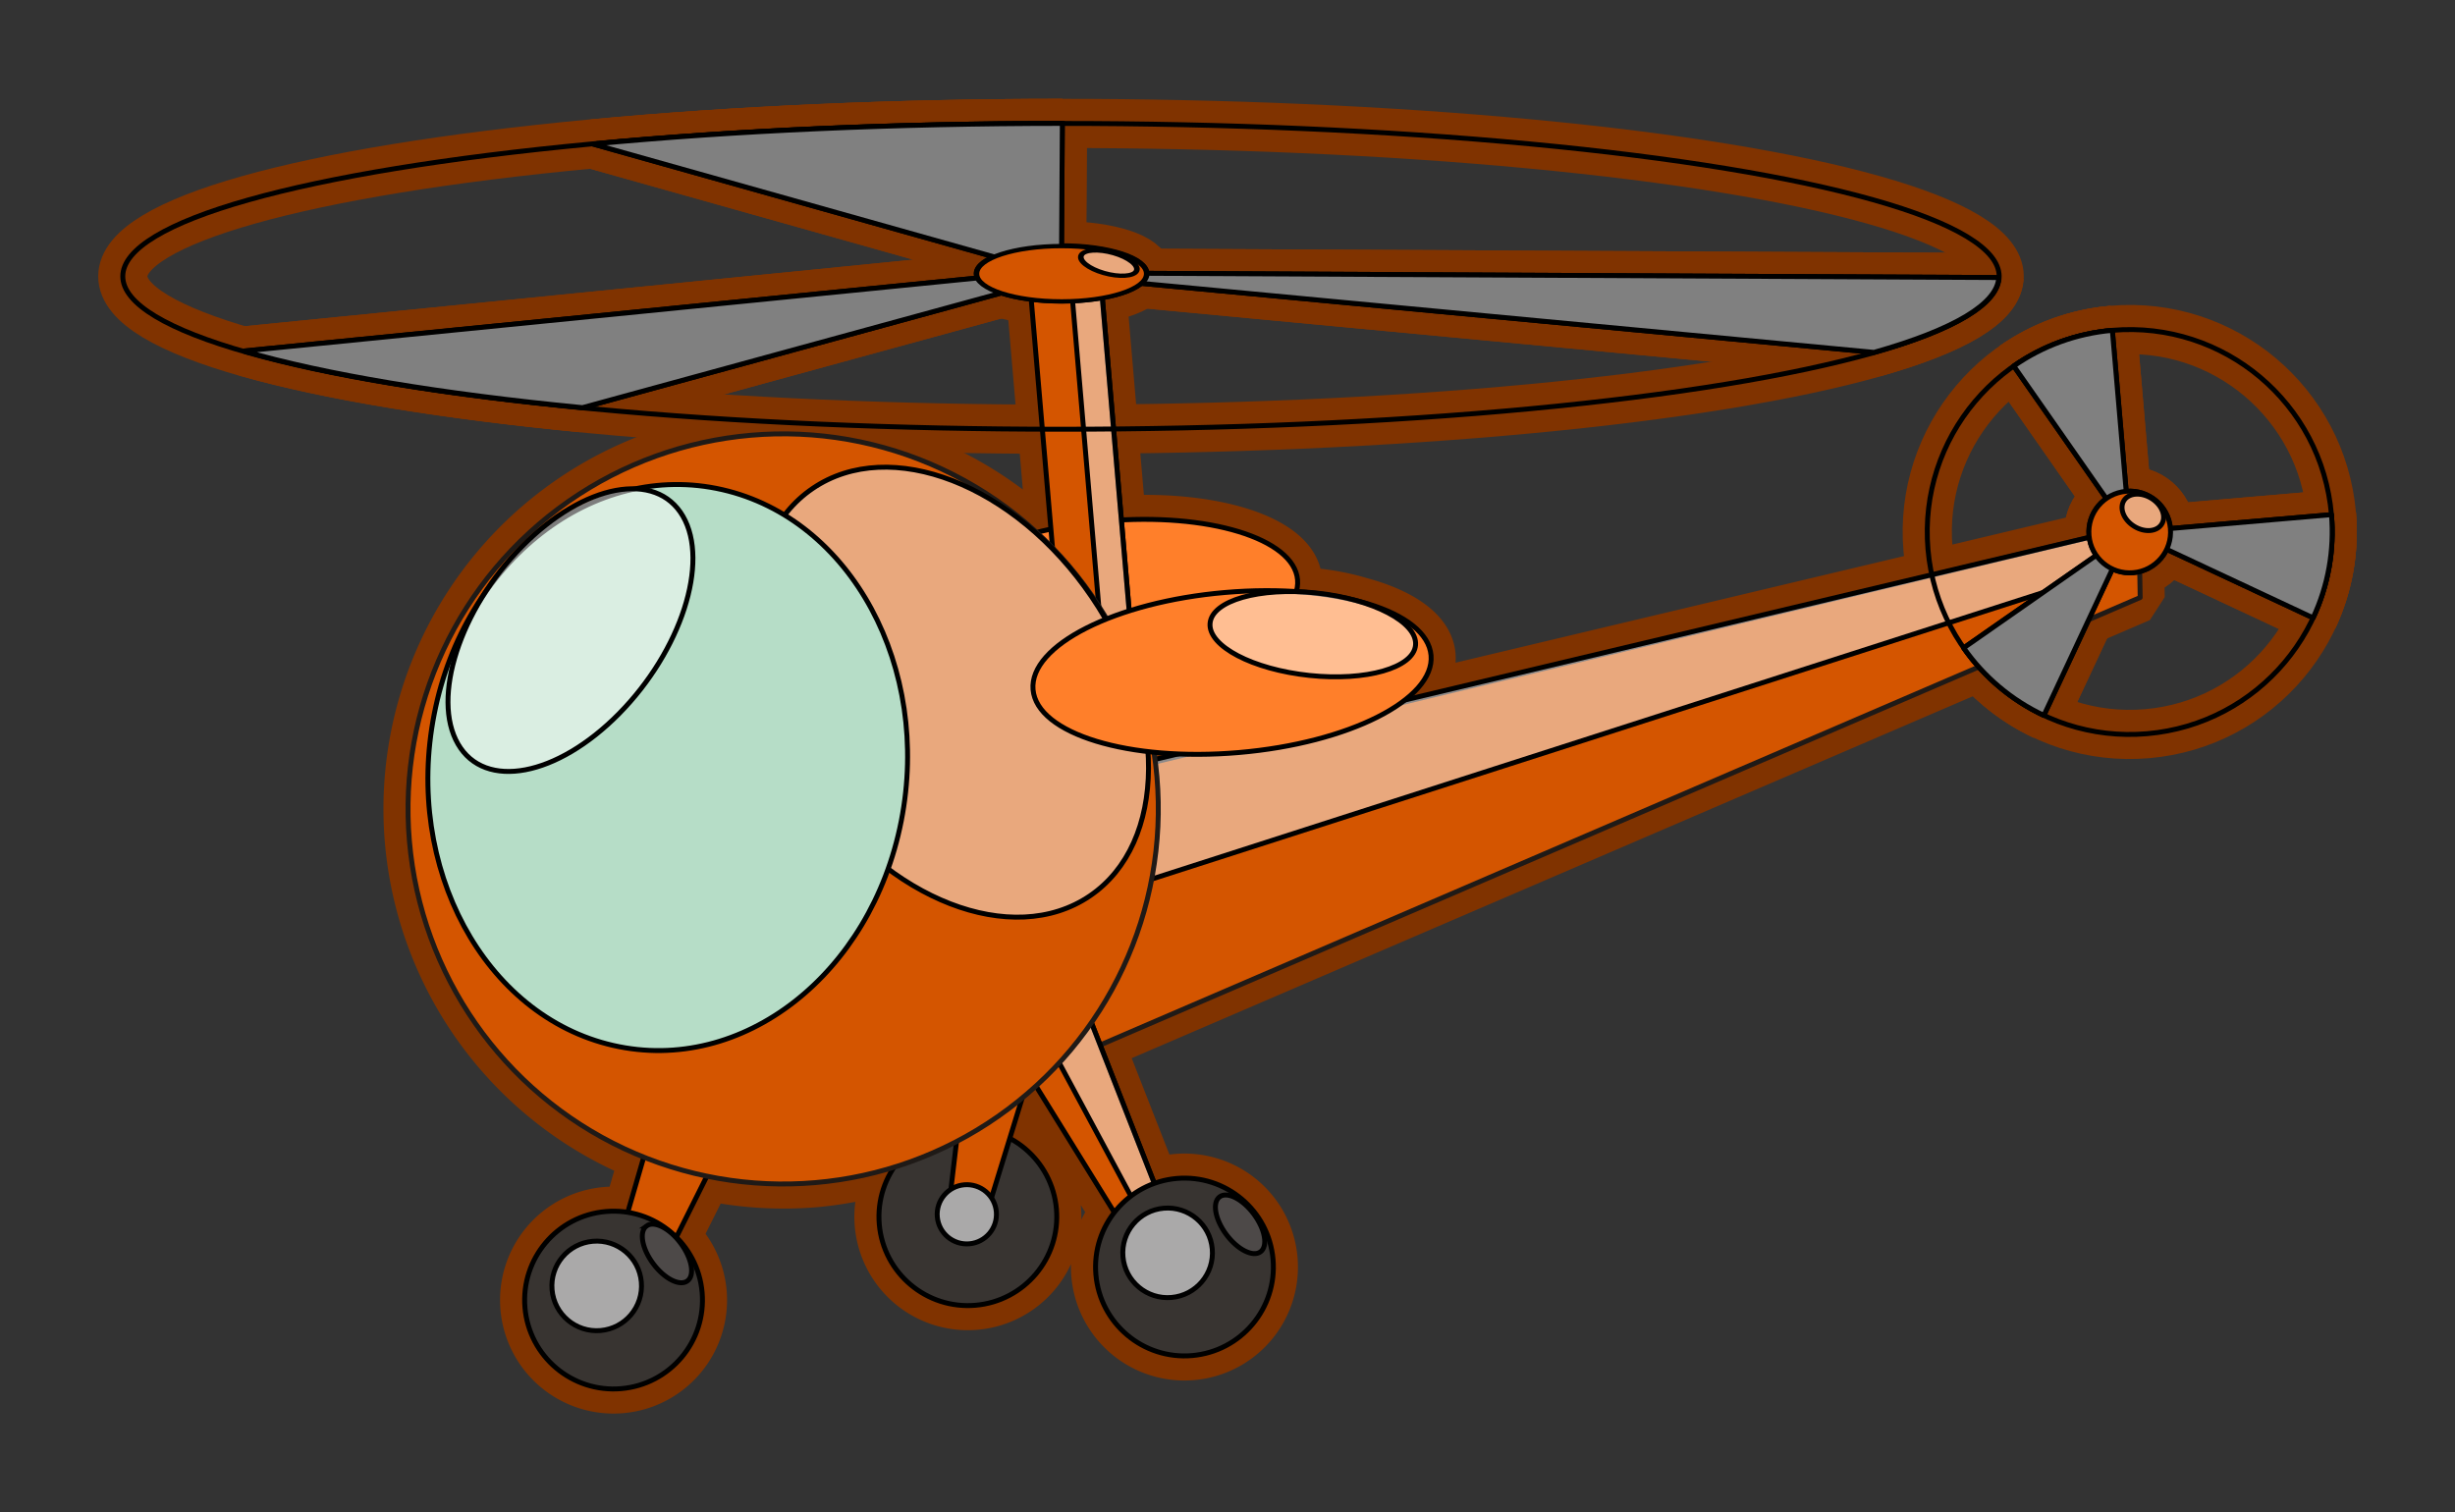 <?xml version="1.0" encoding="UTF-8" standalone="no"?>
<!-- Creator: CorelDRAW -->

<svg
   xmlns:dc="http://purl.org/dc/elements/1.1/"
   xmlns:cc="http://creativecommons.org/ns#"
   xmlns:rdf="http://www.w3.org/1999/02/22-rdf-syntax-ns#"
   xmlns:svg="http://www.w3.org/2000/svg"
   xmlns="http://www.w3.org/2000/svg"
   xmlns:sodipodi="http://sodipodi.sourceforge.net/DTD/sodipodi-0.dtd"
   xmlns:inkscape="http://www.inkscape.org/namespaces/inkscape"
   xml:space="preserve"
   width="132.101mm"
   height="81.396mm"
   style="clip-rule:evenodd;fill-rule:evenodd;image-rendering:optimizeQuality;shape-rendering:geometricPrecision;text-rendering:geometricPrecision"
   viewBox="0 0 132.101 81.396"
   id="svg2"
   version="1.1"
   inkscape:version="0.92.3 (2405546, 2018-03-11)"
   sodipodi:docname="Heli_3.svg"><rect x="0" y="0" width="132.101" height="81.396" fill="#333333" stroke="none"/><sodipodi:namedview
     pagecolor="#ffffff"
     bordercolor="#666666"
     borderopacity="1"
     objecttolerance="10"
     gridtolerance="10"
     guidetolerance="10"
     inkscape:pageopacity="0"
     inkscape:pageshadow="2"
     inkscape:window-width="1920"
     inkscape:window-height="1017"
     id="namedview719"
     showgrid="false"
     inkscape:zoom="0.79314174"
     inkscape:cx="129.54066"
     inkscape:cy="-82.269916"
     inkscape:current-layer="svg2"
     inkscape:snap-global="false"
     inkscape:window-x="-8"
     inkscape:window-y="-8"
     inkscape:window-maximized="1"
     fit-margin-top="0"
     fit-margin-left="0"
     fit-margin-right="0"
     fit-margin-bottom="0" /><defs
     id="defs4"><style
       type="text/css"
       id="style6"><![CDATA[
    .str10 {stroke:#1F1A17;stroke-width:0.852;stroke-linecap:round;stroke-linejoin:round}
    .str21 {stroke:#1F1A17;stroke-width:0.861;stroke-linecap:round;stroke-linejoin:round}
    .str16 {stroke:#1F1A17;stroke-width:0.863;stroke-linecap:round;stroke-linejoin:round}
    .str9 {stroke:#1F1A17;stroke-width:0.864;stroke-linecap:round;stroke-linejoin:round}
    .str15 {stroke:#1F1A17;stroke-width:0.864;stroke-linecap:round;stroke-linejoin:round}
    .str20 {stroke:#1F1A17;stroke-width:0.865;stroke-linecap:round;stroke-linejoin:round}
    .str13 {stroke:#1F1A17;stroke-width:0.865;stroke-linecap:round;stroke-linejoin:round}
    .str6 {stroke:#1F1A17;stroke-width:0.865;stroke-linecap:round;stroke-linejoin:round}
    .str14 {stroke:#1F1A17;stroke-width:0.866;stroke-linecap:round;stroke-linejoin:round}
    .str3 {stroke:#1F1A17;stroke-width:0.866;stroke-linecap:round;stroke-linejoin:round}
    .str7 {stroke:#1F1A17;stroke-width:0.866;stroke-linecap:round;stroke-linejoin:round}
    .str8 {stroke:#1F1A17;stroke-width:0.867;stroke-linecap:round;stroke-linejoin:round}
    .str18 {stroke:#1F1A17;stroke-width:0.867;stroke-linecap:round;stroke-linejoin:round}
    .str4 {stroke:#1F1A17;stroke-width:0.867;stroke-linecap:round;stroke-linejoin:round}
    .str2 {stroke:#1F1A17;stroke-width:0.867;stroke-linecap:round;stroke-linejoin:round}
    .str5 {stroke:#1F1A17;stroke-width:0.868;stroke-linecap:round;stroke-linejoin:round}
    .str17 {stroke:#1F1A17;stroke-width:0.868;stroke-linecap:round;stroke-linejoin:round}
    .str19 {stroke:#1F1A17;stroke-width:0.885;stroke-linecap:round;stroke-linejoin:round}
    .str0 {stroke:#1F1A17;stroke-width:2.866;stroke-linecap:round;stroke-linejoin:round}
    .str1 {stroke:#1F1A17;stroke-width:2.882;stroke-linecap:round;stroke-linejoin:round}
    .str11 {stroke:#1F1A17;stroke-width:2.888;stroke-linecap:round;stroke-linejoin:round}
    .str12 {stroke:#1F1A17;stroke-width:2.889;stroke-linecap:round;stroke-linejoin:round}
    .fil1 {fill:none}
    .fil12 {fill:#0093DD}
    .fil5 {fill:#383431}
    .fil8 {fill:#4D4948}
    .fil13 {fill:#6D609E}
    .fil15 {fill:#75C5F0}
    .fil14 {fill:#8E84B7}
    .fil2 {fill:#AAA9A9}
    .fil7 {fill:#B6DDC7}
    .fil11 {fill:#C2C1C1}
    .fil3 {fill:#DA251D}
    .fil4 {fill:#E77817}
    .fil9 {fill:#DAE8E1}
    .fil10 {fill:#E26C61}
    .fil6 {fill:#E99F5C}
    .fil0 {fill:#1F1A17;fill-rule:nonzero}
   ]]></style></defs><g
     id="g5429"
     transform="translate(-2.13,-9.869)"
     style="stroke:#803300"><g
       id="g5427"
       style="fill:none;stroke:#803300;stroke-linejoin:bevel"><g
         transform="translate(-80.319,-39.73)"
         style="fill:none;stroke:#803300;stroke-width:2.646;stroke-linejoin:bevel;stroke-miterlimit:4;stroke-dasharray:none"
         id="g5395"><ellipse
           cx="139.54"
           cy="64.471"
           rx="50.483"
           ry="8.229"
           id="ellipse5381"
           style="opacity:1;fill:none;fill-opacity:1;stroke:#803300;stroke-width:2.646;stroke-linejoin:bevel;stroke-miterlimit:4;stroke-dasharray:none;stroke-opacity:1" /><path
           sodipodi:nodetypes="cccccccccccccc"
           inkscape:connector-curvature="0"
           id="path5383"
           d="m 139.54,56.241 c -8.847,0.004 -17.532,0.386 -25.187,1.109 l 22.617,6.363 -0.377,0.693 -41.03,4.085 c 4.333,1.259 10.62,2.309 18.23,3.047 l 23.78,-6.51 4.423,-0.354 41.292,3.889 c 4.322,-1.226 6.635,-2.612 6.714,-4.026 l -45.943,-0.229 -4.492,-0.794 0.046,-7.273 z"
           style="opacity:1;fill:none;fill-opacity:1;stroke:#803300;stroke-width:2.646;stroke-linejoin:bevel;stroke-miterlimit:4;stroke-dasharray:none;stroke-opacity:1" /><ellipse
           style="opacity:1;fill:none;fill-opacity:1;stroke:#803300;stroke-width:2.646;stroke-linejoin:bevel;stroke-miterlimit:4;stroke-dasharray:none;stroke-opacity:1"
           id="ellipse5385"
           cx="139.573"
           cy="64.314"
           rx="4.581"
           ry="1.489" /><path
           style="opacity:1;fill:none;fill-opacity:1;stroke:#803300;stroke-width:2.646;stroke-linejoin:bevel;stroke-miterlimit:4;stroke-dasharray:none;stroke-opacity:1"
           d="m 139.54,56.241 c -8.847,0.004 -17.532,0.386 -25.187,1.109 l 22.617,6.363 -0.377,0.693 -41.03,4.085 c 4.333,1.259 10.62,2.309 18.23,3.047 l 23.78,-6.51 4.423,-0.354 41.292,3.889 c 4.322,-1.226 6.635,-2.612 6.714,-4.026 l -45.943,-0.229 -4.492,-0.794 0.046,-7.273 z"
           id="path5387"
           inkscape:connector-curvature="0"
           sodipodi:nodetypes="cccccccccccccc" /><g
           transform="matrix(1,0,0,0.778,0,117.253)"
           id="g5393"
           style="fill:none;stroke:#803300;stroke-width:2.999;stroke-linejoin:bevel;stroke-miterlimit:4;stroke-dasharray:none"><ellipse
             style="opacity:1;fill:none;fill-opacity:1;stroke:#803300;stroke-width:2.999;stroke-linejoin:bevel;stroke-miterlimit:4;stroke-dasharray:none;stroke-opacity:1"
             id="ellipse5389"
             cx="139.573"
             cy="-68.022"
             rx="4.581"
             ry="1.914" /><ellipse
             transform="matrix(0.938,0.346,-0.368,0.93,0,0)"
             ry="0.736"
             rx="1.583"
             cy="-113.706"
             cx="106.901"
             id="ellipse5391"
             style="opacity:1;fill:none;fill-opacity:1;stroke:#803300;stroke-width:3;stroke-linejoin:bevel;stroke-miterlimit:4;stroke-dasharray:none;stroke-opacity:1" /></g></g><g
         id="g5425"
         style="fill:none;stroke:#803300;stroke-linejoin:bevel"><g
           id="g5421"
           transform="translate(-80.319,-82.064)"
           style="fill:none;stroke:#803300;stroke-width:2.646;stroke-linejoin:bevel;stroke-miterlimit:4;stroke-dasharray:none"><circle
             style="opacity:1;fill:none;fill-opacity:0.502;stroke:#803300;stroke-width:2.646;stroke-linecap:round;stroke-linejoin:bevel;stroke-miterlimit:4;stroke-dasharray:none"
             cy="137.026"
             cx="185.977"
             id="circle5397"
             r="10.895"
             transform="rotate(-4.922)"
             class="fil1 str7" /><circle
             style="fill:none;stroke:#803300;stroke-width:2.646;stroke-linecap:round;stroke-linejoin:bevel;stroke-miterlimit:4;stroke-dasharray:none"
             cy="137.026"
             cx="185.977"
             id="circle5399"
             r="2.198"
             transform="rotate(-4.922)"
             class="fil13 str19" /><g
             style="fill:none;stroke:#803300;stroke-width:2.646;stroke-linejoin:bevel;stroke-miterlimit:4;stroke-dasharray:none"
             transform="translate(0,105.833)"
             id="g5407"><path
               style="fill:none;fill-opacity:1;stroke:#803300;stroke-width:2.646;stroke-linecap:round;stroke-linejoin:bevel;stroke-miterlimit:4;stroke-dasharray:none"
               inkscape:connector-curvature="0"
               id="path5401"
               d="m 197.047,14.732 -4.618,9.868 c -1.73,-0.81 -3.221,-2.064 -4.315,-3.632 z"
               class="fil2 str8" /><path
               style="fill:none;fill-opacity:1;stroke:#803300;stroke-width:2.646;stroke-linecap:round;stroke-linejoin:bevel;stroke-miterlimit:4;stroke-dasharray:none"
               inkscape:connector-curvature="0"
               id="path5403"
               d="m 197.047,14.732 -6.237,-8.933 c 1.567,-1.093 3.398,-1.757 5.303,-1.921 z"
               class="fil2 str7" /><path
               style="fill:none;fill-opacity:1;stroke:#803300;stroke-width:2.646;stroke-linecap:round;stroke-linejoin:bevel;stroke-miterlimit:4;stroke-dasharray:none"
               inkscape:connector-curvature="0"
               id="path5405"
               d="m 197.047,14.732 10.855,-0.935 c 0.164,1.903 -0.177,3.822 -0.988,5.553 z"
               class="fil2 str18" /></g><g
             transform="translate(0,105.833)"
             id="g5415"
             style="fill:none;stroke:#803300;stroke-width:2.646;stroke-linejoin:bevel;stroke-miterlimit:4;stroke-dasharray:none"><path
               class="fil2 str8"
               d="m 197.047,14.732 -4.618,9.868 c -1.73,-0.81 -3.221,-2.064 -4.315,-3.632 z"
               id="path5409"
               inkscape:connector-curvature="0"
               style="fill:none;fill-opacity:1;stroke:#803300;stroke-width:2.646;stroke-linecap:round;stroke-linejoin:bevel;stroke-miterlimit:4;stroke-dasharray:none" /><path
               class="fil2 str7"
               d="m 197.047,14.732 -6.237,-8.933 c 1.567,-1.093 3.398,-1.757 5.303,-1.921 z"
               id="path5411"
               inkscape:connector-curvature="0"
               style="fill:none;fill-opacity:1;stroke:#803300;stroke-width:2.646;stroke-linecap:round;stroke-linejoin:bevel;stroke-miterlimit:4;stroke-dasharray:none" /><path
               class="fil2 str18"
               d="m 197.047,14.732 10.855,-0.935 c 0.164,1.903 -0.177,3.822 -0.988,5.553 z"
               id="path5413"
               inkscape:connector-curvature="0"
               style="fill:none;fill-opacity:1;stroke:#803300;stroke-width:2.646;stroke-linecap:round;stroke-linejoin:bevel;stroke-miterlimit:4;stroke-dasharray:none" /></g><circle
             class="fil13 str19"
             transform="rotate(-4.922)"
             r="2.198"
             id="circle5417"
             cx="185.977"
             cy="137.026"
             style="fill:none;stroke:#803300;stroke-width:2.646;stroke-linecap:round;stroke-linejoin:bevel;stroke-miterlimit:4;stroke-dasharray:none" /><path
             style="fill:none;stroke:#803300;stroke-width:2.646;stroke-linejoin:bevel;stroke-miterlimit:4;stroke-dasharray:none"
             inkscape:connector-curvature="0"
             id="path5419"
             d="m 196.736,118.874 c 0.258,-0.414 0.922,-0.467 1.484,-0.117 0.562,0.35 0.808,0.969 0.55,1.383 -0.258,0.414 -0.922,0.467 -1.484,0.117 -0.562,-0.349 -0.808,-0.969 -0.55,-1.383 z"
             class="fil14" /></g><path
           style="fill:none;stroke:#803300;stroke-width:2.646;stroke-linejoin:bevel;stroke-miterlimit:4;stroke-dasharray:none"
           d="m 61.33,24.552 -3.81,0.285 1.158,13.508 c -0.27,0.057 -0.532,0.12 -0.79,0.186 a 20.186,20.186 0 0 0 -15.347,-5.236 20.186,20.186 0 0 0 -18.38,21.844 20.186,20.186 0 0 0 12.616,16.987 l -0.869,2.996 a 4.784,4.784 0 0 0 -1.174,-0.05 4.784,4.784 0 0 0 -4.356,5.177 4.784,4.784 0 0 0 5.177,4.356 4.784,4.784 0 0 0 4.356,-5.177 4.784,4.784 0 0 0 -1.389,-2.97 l 1.648,-3.295 a 20.186,20.186 0 0 0 5.834,0.355 20.186,20.186 0 0 0 4.256,-0.86 4.784,4.784 0 0 0 -0.817,3.104 4.784,4.784 0 0 0 5.177,4.356 4.784,4.784 0 0 0 4.356,-5.177 4.784,4.784 0 0 0 -2.512,-3.804 l 0.681,-2.212 a 20.186,20.186 0 0 0 0.723,-0.618 l 4.223,6.82 a 4.784,4.784 0 0 0 -0.994,3.343 4.784,4.784 0 0 0 5.177,4.356 4.784,4.784 0 0 0 4.356,-5.177 4.784,4.784 0 0 0 -5.177,-4.356 4.784,4.784 0 0 0 -1.21,0.267 l -2.916,-7.45 55.962,-24.083 -0.035,-1.938 -0.035,-1.938 -39.494,9.392 c 0.957,-0.745 1.477,-1.571 1.406,-2.402 -0.109,-1.27 -1.583,-2.29 -3.826,-2.891 -0.708,-0.213 -1.504,-0.377 -2.353,-0.467 -0.366,-0.038 -0.724,-0.061 -1.072,-0.07 0.063,-0.212 0.088,-0.427 0.069,-0.641 -0.181,-2.103 -4.349,-3.48 -9.48,-3.215 z m 2.892,25.797 c 0.422,0.043 0.852,0.076 1.299,0.095 l -1.251,0.298 a 20.186,20.186 0 0 0 -0.048,-0.393 z"
           id="path5423"
           inkscape:connector-curvature="0" /></g></g></g><g
     id="g5541"
     transform="translate(-145.006,-9.869)"><g
       id="g5495"
       transform="translate(-9.749,78.301)"><g
         transform="translate(0,-23.812)"
         id="g5439"><polygon
           transform="translate(0,-132.292)"
           class="fil13"
           points="187.106,157.837 190.776,145.188 194.881,146.795 188.989,158.574 "
           id="polygon5431"
           style="fill:#d45500;fill-opacity:1;stroke:#000000;stroke-width:0.265;stroke-miterlimit:4;stroke-dasharray:none" /><circle
           style="fill:#383431;stroke:#000000;stroke-width:0.265;stroke-linecap:round;stroke-linejoin:round;stroke-miterlimit:4;stroke-dasharray:none"
           cy="41.366"
           cx="184.902"
           id="circle5433"
           r="4.784"
           transform="rotate(-4.922)"
           class="fil5 str13" /><circle
           style="fill:#aaa9a9;stroke:#000000;stroke-width:0.265;stroke-linecap:round;stroke-linejoin:round;stroke-miterlimit:4;stroke-dasharray:none"
           cy="40.528"
           cx="184.064"
           id="circle5435"
           r="2.411"
           transform="rotate(-4.922)"
           class="fil2 str5" /><path
           class="fil8"
           d="m 189.541,21.362 c 0.408,-0.304 1.232,0.111 1.841,0.927 0.608,0.816 0.771,1.725 0.363,2.029 -0.408,0.304 -1.232,-0.111 -1.841,-0.927 -0.608,-0.816 -0.771,-1.725 -0.362,-2.029 z"
           id="path5437"
           inkscape:connector-curvature="0"
           style="fill:#4d4948;stroke:#000000;stroke-width:0.265;stroke-miterlimit:4;stroke-dasharray:none" /></g><g
         transform="translate(0,-23.812)"
         id="g5447"><circle
           style="fill:#383431;stroke:#000000;stroke-width:0.265;stroke-linecap:round;stroke-linejoin:round;stroke-miterlimit:4;stroke-dasharray:none"
           cy="38.531"
           cx="204.282"
           id="circle5441"
           r="4.784"
           transform="rotate(-4.922)"
           class="fil5 str13" /><polygon
           transform="translate(0,-132.292)"
           class="fil13"
           points="205.789,152.815 207.329,139.735 211.643,140.645 207.768,153.233 "
           id="polygon5443"
           style="fill:#d45500;fill-opacity:1;stroke:#000000;stroke-width:0.265;stroke-miterlimit:4;stroke-dasharray:none" /><circle
           style="fill:#aaa9a9;stroke:#000000;stroke-width:0.265;stroke-linecap:round;stroke-linejoin:round;stroke-miterlimit:4;stroke-dasharray:none"
           cy="38.397"
           cx="204.237"
           id="circle5445"
           r="1.594"
           transform="rotate(-4.922)"
           class="fil2 str17" /></g><g
         transform="translate(0,-46.038)"
         id="g5453"><polygon
           transform="translate(0,-111.125)"
           style="fill:#d45500;fill-opacity:1;stroke:#1f1a17;stroke-width:0.265;stroke-linecap:round;stroke-linejoin:round;stroke-miterlimit:4;stroke-dasharray:none"
           id="polygon5449"
           points="215.292,130.127 208.777,147.199 269.916,120.888 269.846,117.012 "
           class="fil13 str20" /><polygon
           transform="translate(0,-111.125)"
           class="fil14"
           points="269.881,118.95 269.846,117.012 214.916,130.074 213.991,136.923 "
           id="polygon5451"
           style="fill:#ffffff;fill-opacity:0.49;stroke:#000000;stroke-width:0.265;stroke-miterlimit:4;stroke-dasharray:none" /></g><path
         style="fill:#ff7f2a;fill-opacity:1;stroke:#000000;stroke-width:0.265;stroke-miterlimit:4;stroke-dasharray:none"
         inkscape:connector-curvature="0"
         id="path5455"
         d="m 214.237,-40.389 c 5.518,-0.475 10.147,0.939 10.338,3.159 0.191,2.219 -4.129,4.404 -9.646,4.879 -5.518,0.475 -10.147,-0.939 -10.338,-3.159 -0.191,-2.219 4.129,-4.404 9.646,-4.879 z"
         class="fil12" /><g
         transform="translate(-1.058,-52.917)"
         id="g5461"><path
           style="opacity:1;fill:#d45500;fill-opacity:1;stroke:#000000;stroke-width:0.265;stroke-miterlimit:4;stroke-dasharray:none;stroke-opacity:1"
           d="m 211.203,-0.547 3.81,-0.285 2.315,26.992 -3.81,0.285 z"
           id="path5457"
           inkscape:connector-curvature="0"
           sodipodi:nodetypes="ccccc" /><path
           sodipodi:nodetypes="ccccc"
           inkscape:connector-curvature="0"
           id="path5459"
           d="m 213.41,-0.69 1.602,-0.142 2.315,26.992 -1.602,0.142 z"
           style="opacity:1;fill:#ffffff;fill-opacity:0.49;stroke:#000000;stroke-width:0.265;stroke-miterlimit:4;stroke-dasharray:none;stroke-opacity:1" /></g><g
         transform="translate(0,-23.812)"
         id="g5473"><polygon
           transform="translate(0,-132.292)"
           class="fil13"
           points="216.354,155.573 209.42,144.375 213.363,142.403 218.163,154.668 "
           id="polygon5463"
           style="fill:#d45500;fill-opacity:1;stroke:#000000;stroke-width:0.265;stroke-miterlimit:4;stroke-dasharray:none" /><polygon
           transform="translate(0,-132.292)"
           class="fil14"
           points="217.258,155.12 211.393,144.205 213.362,142.403 218.163,154.668 "
           id="polygon5465"
           style="fill:#ffffff;fill-opacity:0.49;stroke:#000000;stroke-width:0.265;stroke-miterlimit:4;stroke-dasharray:none" /><circle
           style="fill:#383431;stroke:#000000;stroke-width:0.265;stroke-linecap:round;stroke-linejoin:round;stroke-miterlimit:4;stroke-dasharray:none"
           cy="42.229"
           cx="215.662"
           id="circle5467"
           r="4.784"
           transform="rotate(-4.922)"
           class="fil5 str6" /><circle
           style="fill:#aaa9a9;stroke:#000000;stroke-width:0.265;stroke-linecap:round;stroke-linejoin:round;stroke-miterlimit:4;stroke-dasharray:none"
           cy="41.391"
           cx="214.824"
           id="circle5469"
           r="2.411"
           transform="rotate(-4.922)"
           class="fil2 str16" /><path
           class="fil8"
           d="m 220.381,19.793 c 0.408,-0.304 1.232,0.111 1.841,0.927 0.608,0.816 0.771,1.725 0.362,2.029 -0.408,0.304 -1.232,-0.111 -1.841,-0.927 -0.608,-0.816 -0.771,-1.725 -0.362,-2.029 z"
           id="path5471"
           inkscape:connector-curvature="0"
           style="fill:#4d4948;stroke:#000000;stroke-width:0.265;stroke-miterlimit:4;stroke-dasharray:none" /></g><circle
         class="fil13 str15"
         transform="rotate(-4.922)"
         r="20.186"
         id="circle5475"
         cx="198.307"
         cy="-7.911"
         style="fill:#d45500;stroke:#1f1a17;stroke-width:0.265;stroke-linecap:round;stroke-linejoin:round;stroke-miterlimit:4;stroke-dasharray:none" /><path
         style="fill:#ffffff;fill-opacity:0.49;stroke:#000000;stroke-width:0.265;stroke-miterlimit:4;stroke-dasharray:none"
         inkscape:connector-curvature="0"
         id="path5477"
         d="m 198.48,-42.142 c 4.169,-2.838 10.891,-0.23 15.011,5.823 4.12,6.053 4.081,13.263 -0.088,16.101 -4.169,2.838 -10.891,0.23 -15.011,-5.823 -4.12,-6.053 -4.081,-13.263 0.088,-16.101 z"
         class="fil14" /><g
         transform="translate(0,-15.875)"
         id="g5479" /><path
         style="fill:#ff7f2a;stroke:#000000;stroke-width:0.265;stroke-miterlimit:4;stroke-dasharray:none"
         inkscape:connector-curvature="0"
         id="path5481"
         d="m 220.679,-36.546 c 5.913,-0.509 10.874,1.006 11.079,3.385 0.205,2.378 -4.424,4.72 -10.337,5.229 -5.913,0.509 -10.874,-1.006 -11.079,-3.385 -0.205,-2.378 4.424,-4.72 10.337,-5.229 z"
         class="fil12" /><path
         style="fill:#ffffff;fill-opacity:0.49;stroke:#000000;stroke-width:0.265;stroke-miterlimit:4;stroke-dasharray:none"
         inkscape:connector-curvature="0"
         id="path5483"
         d="m 225.578,-36.519 c 3.053,0.322 5.448,1.577 5.347,2.802 -0.1,1.225 -2.658,1.958 -5.711,1.636 -3.053,-0.322 -5.448,-1.577 -5.347,-2.802 0.1,-1.225 2.658,-1.958 5.711,-1.636 z"
         class="fil15" /><path
         style="fill:#b6ddc7;stroke:#000000;stroke-width:0.265;stroke-miterlimit:4;stroke-dasharray:none"
         inkscape:connector-curvature="0"
         id="path5485"
         d="m 193.625,-42.079 c 6.938,1.591 11.248,9.579 9.625,17.837 -1.623,8.258 -8.566,13.664 -15.504,12.073 -6.938,-1.591 -11.248,-9.579 -9.625,-17.837 1.623,-8.258 8.566,-13.664 15.504,-12.073 z"
         class="fil7" /><path
         style="fill:#ffffff;fill-opacity:0.49;stroke:#000000;stroke-width:0.265;stroke-miterlimit:4;stroke-dasharray:none"
         inkscape:connector-curvature="0"
         id="path5487"
         d="m 191.501,-40.652 c 1.441,2.485 -0.099,7.247 -3.44,10.633 -3.341,3.386 -7.219,4.117 -8.66,1.631 -1.441,-2.485 0.099,-7.247 3.44,-10.633 3.341,-3.386 7.219,-4.117 8.66,-1.631 z"
         class="fil9" /><g
         transform="translate(-0.529,-37.042)"
         id="g5489" /><g
         style="opacity:0.5"
         id="g5491"
         transform="translate(0.016,-78.693)" /><g
         style="opacity:0.5"
         id="g5493"
         transform="translate(-2.387,-79.45)" /></g><g
       id="g5511"
       transform="translate(62.556,-39.73)"><ellipse
         cx="139.54"
         cy="64.471"
         rx="50.483"
         ry="8.229"
         id="ellipse5497"
         style="opacity:1;fill:none;fill-opacity:1;stroke:#000000;stroke-width:0.265;stroke-miterlimit:4;stroke-dasharray:none;stroke-opacity:1" /><path
         sodipodi:nodetypes="cccccccccccccc"
         inkscape:connector-curvature="0"
         id="path5499"
         d="m 139.54,56.241 c -8.847,0.004 -17.532,0.386 -25.187,1.109 l 22.617,6.363 -0.377,0.693 -41.03,4.085 c 4.333,1.259 10.62,2.309 18.23,3.047 l 23.78,-6.51 4.423,-0.354 41.292,3.889 c 4.322,-1.226 6.635,-2.612 6.714,-4.026 l -45.943,-0.229 -4.492,-0.794 0.046,-7.273 z"
         style="opacity:1;fill:none;fill-opacity:1;stroke:#000000;stroke-width:0.265;stroke-linejoin:bevel;stroke-miterlimit:4;stroke-dasharray:none;stroke-opacity:1" /><ellipse
         style="opacity:1;fill:#6d609e;fill-opacity:1;stroke:#000000;stroke-width:0.265;stroke-miterlimit:4;stroke-dasharray:none;stroke-opacity:1"
         id="ellipse5501"
         cx="139.573"
         cy="64.314"
         rx="4.581"
         ry="1.489" /><path
         style="opacity:1;fill:#808080;fill-opacity:1;stroke:#000000;stroke-width:0.265;stroke-miterlimit:4;stroke-dasharray:none;stroke-opacity:1"
         d="m 139.54,56.241 c -8.847,0.004 -17.532,0.386 -25.187,1.109 l 22.617,6.363 -0.377,0.693 -41.03,4.085 c 4.333,1.259 10.62,2.309 18.23,3.047 l 23.78,-6.51 4.423,-0.354 41.292,3.889 c 4.322,-1.226 6.635,-2.612 6.714,-4.026 l -45.943,-0.229 -4.492,-0.794 0.046,-7.273 z"
         id="path5503"
         inkscape:connector-curvature="0"
         sodipodi:nodetypes="cccccccccccccc" /><g
         transform="matrix(1,0,0,0.778,0,117.253)"
         id="g5509"
         style="stroke-width:0.3;stroke-miterlimit:4;stroke-dasharray:none"><ellipse
           style="opacity:1;fill:#d45500;fill-opacity:1;stroke:#000000;stroke-width:0.3;stroke-miterlimit:4;stroke-dasharray:none;stroke-opacity:1"
           id="ellipse5505"
           cx="139.573"
           cy="-68.022"
           rx="4.581"
           ry="1.914" /><ellipse
           transform="matrix(0.938,0.346,-0.368,0.93,0,0)"
           ry="0.736"
           rx="1.583"
           cy="-113.706"
           cx="106.901"
           id="ellipse5507"
           style="opacity:1;fill:#ffffff;fill-opacity:0.49;stroke:#000000;stroke-width:0.3;stroke-miterlimit:4;stroke-dasharray:none;stroke-opacity:1" /></g></g><g
       id="g5539"
       transform="translate(62.556,-55.605)"><circle
         class="fil1 str7"
         transform="rotate(-4.922)"
         r="10.895"
         id="circle5513"
         cx="188.247"
         cy="110.666"
         style="opacity:1;fill:none;fill-opacity:0.502;stroke:#000000;stroke-width:0.265;stroke-linecap:round;stroke-linejoin:round;stroke-miterlimit:4;stroke-dasharray:none" /><g
         id="g5537"
         transform="translate(0,42.333)"
         style="stroke-width:0.265;stroke-miterlimit:4;stroke-dasharray:none"><circle
           style="fill:#6d609e;stroke:#000000;stroke-width:0.265;stroke-linecap:round;stroke-linejoin:round;stroke-miterlimit:4;stroke-dasharray:none"
           cy="68.488"
           cx="191.879"
           id="circle5515"
           r="2.198"
           transform="rotate(-4.922)"
           class="fil13 str19" /><g
           style="stroke-width:0.265;stroke-miterlimit:4;stroke-dasharray:none"
           transform="translate(0,37.042)"
           id="g5523"><path
             style="fill:#808080;fill-opacity:1;stroke:#000000;stroke-width:0.265;stroke-linecap:round;stroke-linejoin:round;stroke-miterlimit:4;stroke-dasharray:none"
             inkscape:connector-curvature="0"
             id="path5517"
             d="m 197.047,14.732 -4.618,9.868 c -1.73,-0.81 -3.221,-2.064 -4.315,-3.632 z"
             class="fil2 str8" /><path
             style="fill:#808080;fill-opacity:1;stroke:#000000;stroke-width:0.265;stroke-linecap:round;stroke-linejoin:round;stroke-miterlimit:4;stroke-dasharray:none"
             inkscape:connector-curvature="0"
             id="path5519"
             d="m 197.047,14.732 -6.237,-8.933 c 1.567,-1.093 3.398,-1.757 5.303,-1.921 z"
             class="fil2 str7" /><path
             style="fill:#808080;fill-opacity:1;stroke:#000000;stroke-width:0.265;stroke-linecap:round;stroke-linejoin:round;stroke-miterlimit:4;stroke-dasharray:none"
             inkscape:connector-curvature="0"
             id="path5521"
             d="m 197.047,14.732 10.855,-0.935 c 0.164,1.903 -0.177,3.822 -0.988,5.553 z"
             class="fil2 str18" /></g><g
           transform="translate(0,37.042)"
           id="g5531"
           style="stroke-width:0.265;stroke-miterlimit:4;stroke-dasharray:none"><path
             class="fil2 str8"
             d="m 197.047,14.732 -4.618,9.868 c -1.73,-0.81 -3.221,-2.064 -4.315,-3.632 z"
             id="path5525"
             inkscape:connector-curvature="0"
             style="fill:#808080;fill-opacity:1;stroke:#000000;stroke-width:0.265;stroke-linecap:round;stroke-linejoin:round;stroke-miterlimit:4;stroke-dasharray:none" /><path
             class="fil2 str7"
             d="m 197.047,14.732 -6.237,-8.933 c 1.567,-1.093 3.398,-1.757 5.303,-1.921 z"
             id="path5527"
             inkscape:connector-curvature="0"
             style="fill:#808080;fill-opacity:1;stroke:#000000;stroke-width:0.265;stroke-linecap:round;stroke-linejoin:round;stroke-miterlimit:4;stroke-dasharray:none" /><path
             class="fil2 str18"
             d="m 197.047,14.732 10.855,-0.935 c 0.164,1.903 -0.177,3.822 -0.988,5.553 z"
             id="path5529"
             inkscape:connector-curvature="0"
             style="fill:#808080;fill-opacity:1;stroke:#000000;stroke-width:0.265;stroke-linecap:round;stroke-linejoin:round;stroke-miterlimit:4;stroke-dasharray:none" /></g><circle
           class="fil13 str19"
           transform="rotate(-4.922)"
           r="2.198"
           id="circle5533"
           cx="191.879"
           cy="68.488"
           style="fill:#d45500;fill-opacity:1;stroke:#000000;stroke-width:0.265;stroke-linecap:round;stroke-linejoin:round;stroke-miterlimit:4;stroke-dasharray:none" /><path
           style="fill:#ffffff;fill-opacity:0.49;stroke:#000000;stroke-width:0.265;stroke-miterlimit:4;stroke-dasharray:none"
           inkscape:connector-curvature="0"
           id="path5535"
           d="m 196.736,50.082 c 0.258,-0.414 0.922,-0.467 1.484,-0.117 0.562,0.35 0.808,0.969 0.55,1.383 -0.258,0.414 -0.922,0.467 -1.484,0.117 -0.562,-0.349 -0.808,-0.969 -0.55,-1.383 z"
           class="fil14" /></g></g></g></svg>